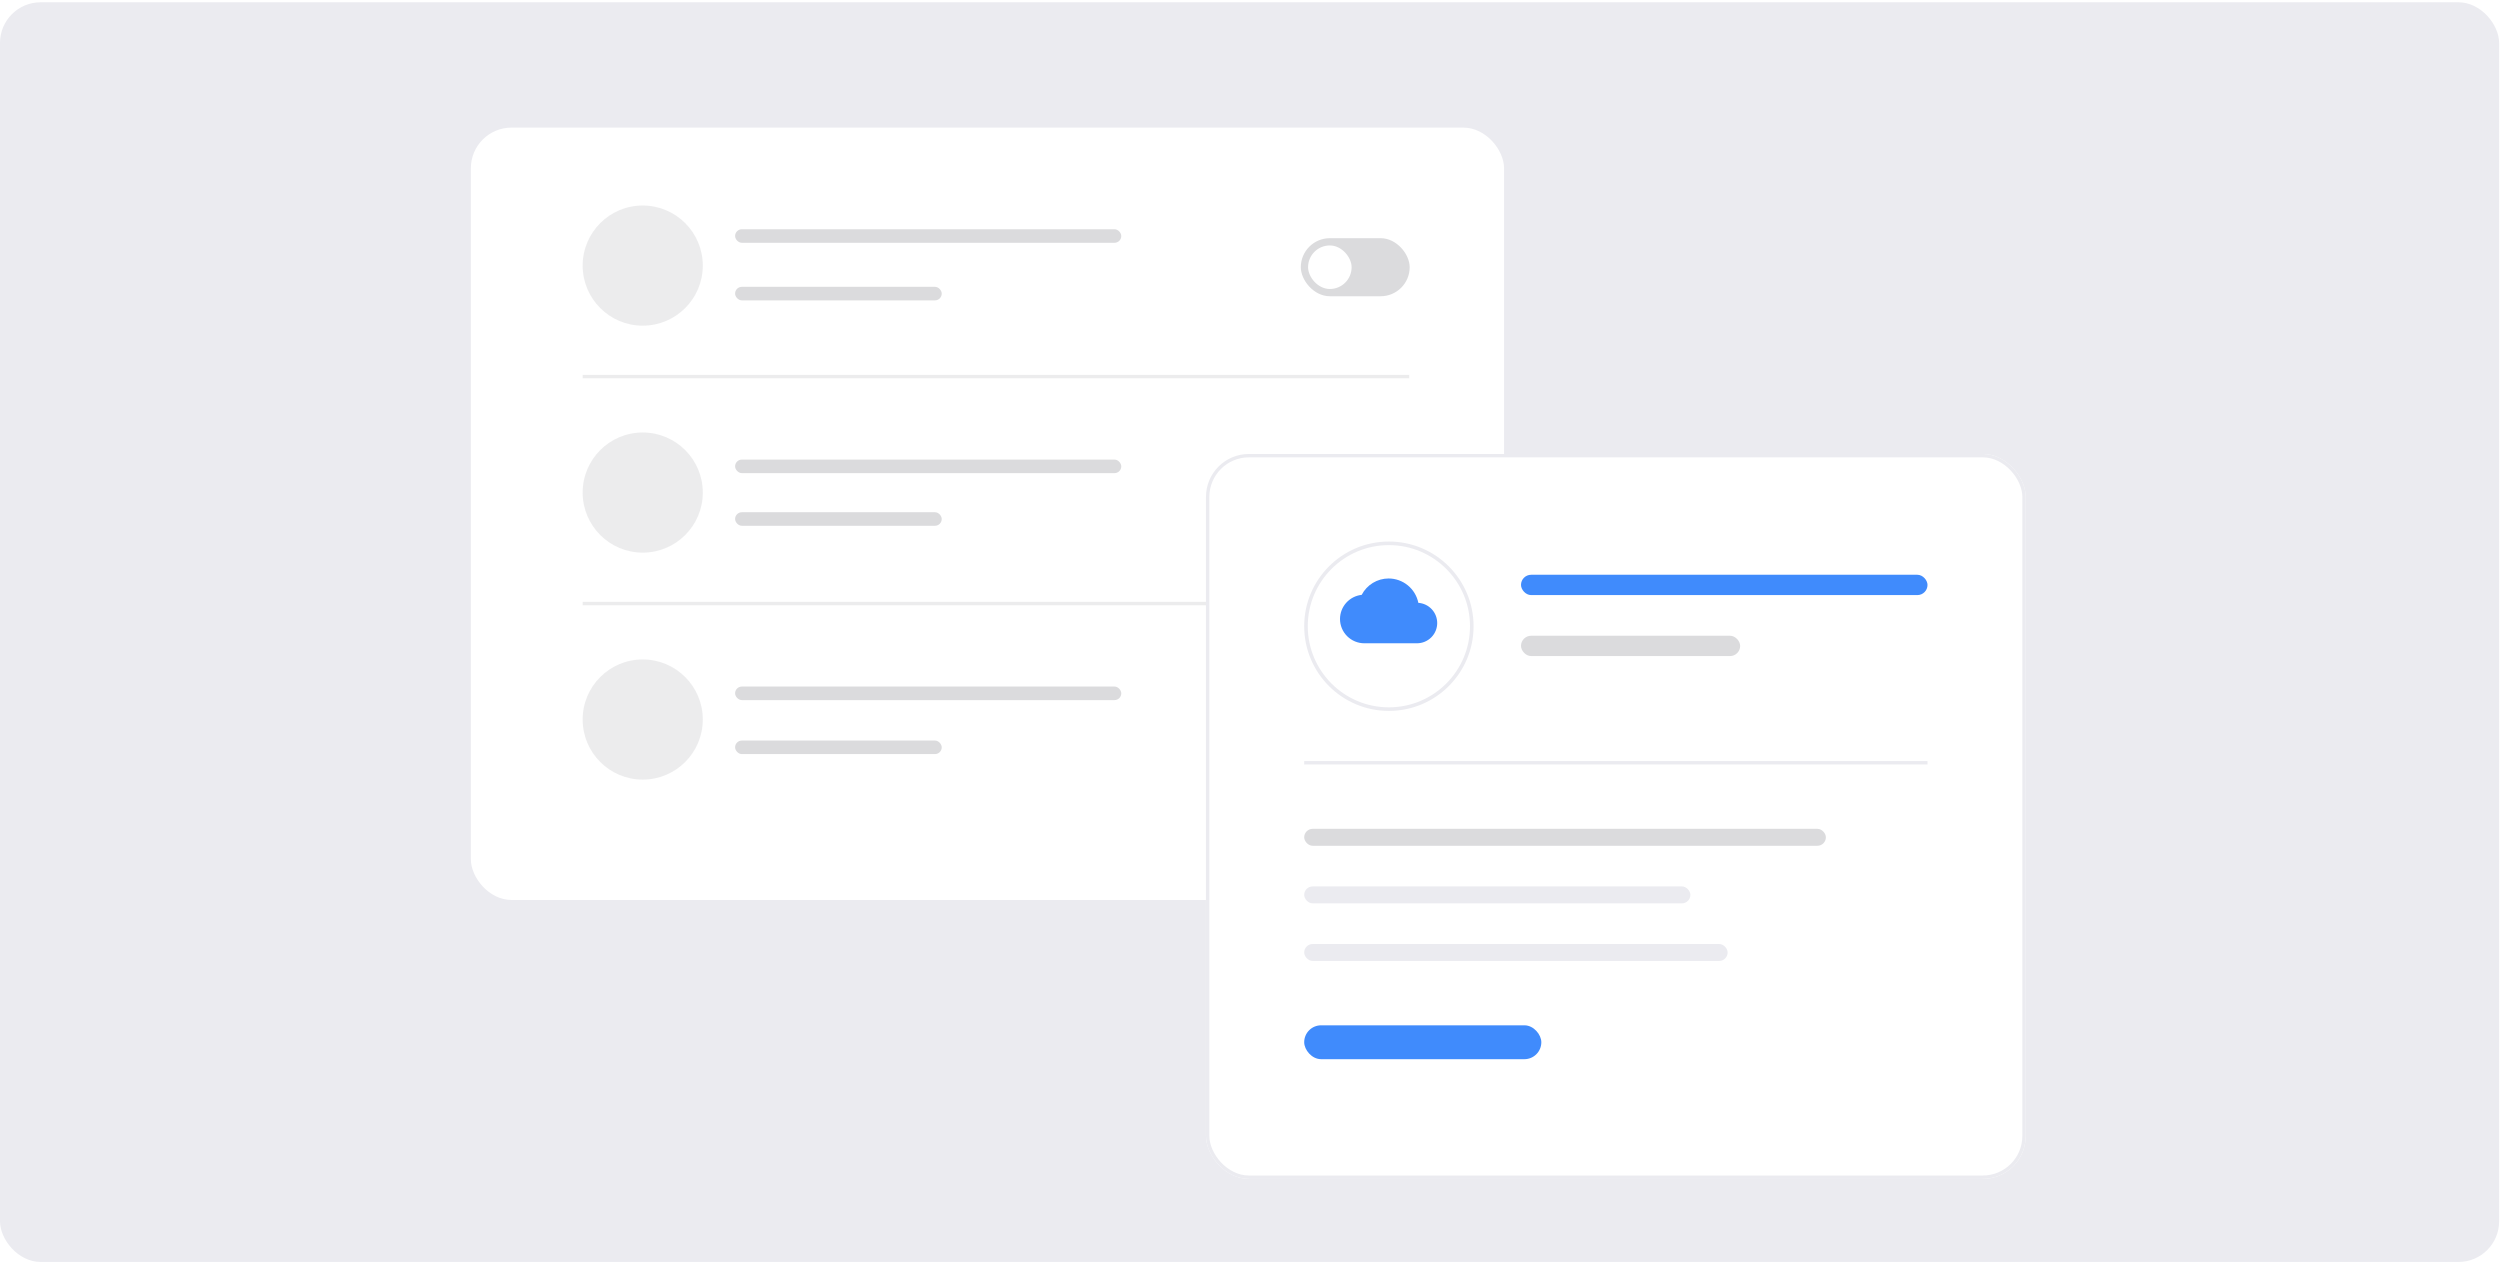 <svg width="738" height="373" viewBox="0 0 738 373" fill="none" xmlns="http://www.w3.org/2000/svg">
<rect y="0.671" width="737.741" height="371.857" rx="12" fill="#EBEBF0"/>
<g filter="url(#filter0_d_2540_30433)">
<rect x="139" y="31.671" width="305" height="228" rx="12" fill="white"/>
</g>
<line opacity="0.5" x1="172" y1="178.171" x2="416" y2="178.171" stroke="#DBDBDD"/>
<line opacity="0.5" x1="172" y1="111.171" x2="416" y2="111.171" stroke="#DBDBDD"/>
<rect x="384" y="137.311" width="32.136" height="17.139" rx="8.57" fill="#DBDBDD"/>
<rect x="386.143" y="139.454" width="12.854" height="12.854" rx="6.427" fill="white"/>
<circle opacity="0.5" cx="189.733" cy="145.404" r="17.733" fill="#DBDBDD"/>
<rect x="217" y="135.671" width="114" height="4" rx="2" fill="#DBDBDD"/>
<rect x="217" y="151.211" width="61" height="4" rx="2" fill="#DBDBDD"/>
<rect x="384" y="70.312" width="32.136" height="17.139" rx="8.57" fill="#DBDBDD"/>
<rect x="386.143" y="72.455" width="12.854" height="12.854" rx="6.427" fill="white"/>
<circle opacity="0.5" cx="189.733" cy="78.404" r="17.733" fill="#DBDBDD"/>
<rect x="217" y="67.671" width="114" height="4" rx="2" fill="#DBDBDD"/>
<rect x="217" y="84.671" width="61" height="4" rx="2" fill="#DBDBDD"/>
<rect x="384" y="204.311" width="32.136" height="17.139" rx="8.57" fill="#DBDBDD"/>
<rect x="386.143" y="206.454" width="12.854" height="12.854" rx="6.427" fill="white"/>
<circle opacity="0.5" cx="189.733" cy="212.404" r="17.733" fill="#DBDBDD"/>
<rect x="217" y="202.671" width="114" height="4" rx="2" fill="#DBDBDD"/>
<rect x="217" y="218.61" width="61" height="4" rx="2" fill="#DBDBDD"/>
<g filter="url(#filter1_d_2540_30433)">
<rect x="356" y="127.671" width="242" height="214" rx="12.681" fill="white"/>
<rect x="356.5" y="128.171" width="241" height="213" rx="12.181" stroke="#EBEBF0"/>
</g>
<line x1="385" y1="225.171" x2="569" y2="225.171" stroke="#EBEBF0"/>
<rect x="385" y="244.671" width="154" height="5" rx="2.5" fill="#DBDBDD"/>
<rect x="385" y="261.671" width="114" height="5" rx="2.5" fill="#EBEBF0"/>
<rect x="385" y="278.671" width="125" height="5" rx="2.5" fill="#EBEBF0"/>
<rect x="385" y="302.671" width="70" height="10" rx="5" fill="#408BFC"/>
<rect x="449" y="169.671" width="120" height="6" rx="3" fill="#408BFC"/>
<rect x="449" y="187.671" width="64.696" height="6" rx="3" fill="#DBDBDD"/>
<g filter="url(#filter2_d_2540_30433)">
<circle cx="410" cy="181.671" r="25" fill="white"/>
<circle cx="410" cy="181.671" r="24.472" stroke="#EBEBF0" stroke-width="1.057"/>
</g>
<path d="M409.917 170.767C408.277 170.769 406.669 171.22 405.267 172.073C403.865 172.925 402.725 174.145 401.969 175.601C400.212 175.792 398.588 176.624 397.407 177.939C396.227 179.253 395.573 180.956 395.57 182.723C395.57 184.626 396.326 186.45 397.671 187.796C399.017 189.141 400.841 189.897 402.744 189.897H418.286C419.071 189.897 419.849 189.742 420.574 189.442C421.299 189.141 421.958 188.701 422.513 188.146C423.068 187.591 423.509 186.932 423.809 186.206C424.11 185.481 424.264 184.704 424.264 183.919C424.262 182.406 423.687 180.949 422.654 179.844C421.621 178.738 420.207 178.066 418.697 177.962C418.288 175.934 417.191 174.11 415.591 172.798C413.99 171.487 411.986 170.77 409.917 170.767Z" fill="#408BFC"/>
<defs>
<filter id="filter0_d_2540_30433" x="119" y="17.671" width="345" height="268" filterUnits="userSpaceOnUse" color-interpolation-filters="sRGB">
<feFlood flood-opacity="0" result="BackgroundImageFix"/>
<feColorMatrix in="SourceAlpha" type="matrix" values="0 0 0 0 0 0 0 0 0 0 0 0 0 0 0 0 0 0 127 0" result="hardAlpha"/>
<feOffset dy="6"/>
<feGaussianBlur stdDeviation="10"/>
<feComposite in2="hardAlpha" operator="out"/>
<feColorMatrix type="matrix" values="0 0 0 0 0.078 0 0 0 0 0.074 0 0 0 0 0.125 0 0 0 0.03 0"/>
<feBlend mode="normal" in2="BackgroundImageFix" result="effect1_dropShadow_2540_30433"/>
<feBlend mode="normal" in="SourceGraphic" in2="effect1_dropShadow_2540_30433" result="shape"/>
</filter>
<filter id="filter1_d_2540_30433" x="334.865" y="112.877" width="284.271" height="256.271" filterUnits="userSpaceOnUse" color-interpolation-filters="sRGB">
<feFlood flood-opacity="0" result="BackgroundImageFix"/>
<feColorMatrix in="SourceAlpha" type="matrix" values="0 0 0 0 0 0 0 0 0 0 0 0 0 0 0 0 0 0 127 0" result="hardAlpha"/>
<feOffset dy="6.341"/>
<feGaussianBlur stdDeviation="10.568"/>
<feComposite in2="hardAlpha" operator="out"/>
<feColorMatrix type="matrix" values="0 0 0 0 0.078 0 0 0 0 0.074 0 0 0 0 0.125 0 0 0 0.03 0"/>
<feBlend mode="normal" in2="BackgroundImageFix" result="effect1_dropShadow_2540_30433"/>
<feBlend mode="normal" in="SourceGraphic" in2="effect1_dropShadow_2540_30433" result="shape"/>
</filter>
<filter id="filter2_d_2540_30433" x="375.426" y="150.288" width="69.149" height="69.149" filterUnits="userSpaceOnUse" color-interpolation-filters="sRGB">
<feFlood flood-opacity="0" result="BackgroundImageFix"/>
<feColorMatrix in="SourceAlpha" type="matrix" values="0 0 0 0 0 0 0 0 0 0 0 0 0 0 0 0 0 0 127 0" result="hardAlpha"/>
<feOffset dy="3.191"/>
<feGaussianBlur stdDeviation="4.787"/>
<feComposite in2="hardAlpha" operator="out"/>
<feColorMatrix type="matrix" values="0 0 0 0 0.071 0 0 0 0 0.08 0 0 0 0 0.163 0 0 0 0.04 0"/>
<feBlend mode="normal" in2="BackgroundImageFix" result="effect1_dropShadow_2540_30433"/>
<feBlend mode="normal" in="SourceGraphic" in2="effect1_dropShadow_2540_30433" result="shape"/>
</filter>
</defs>
</svg>
